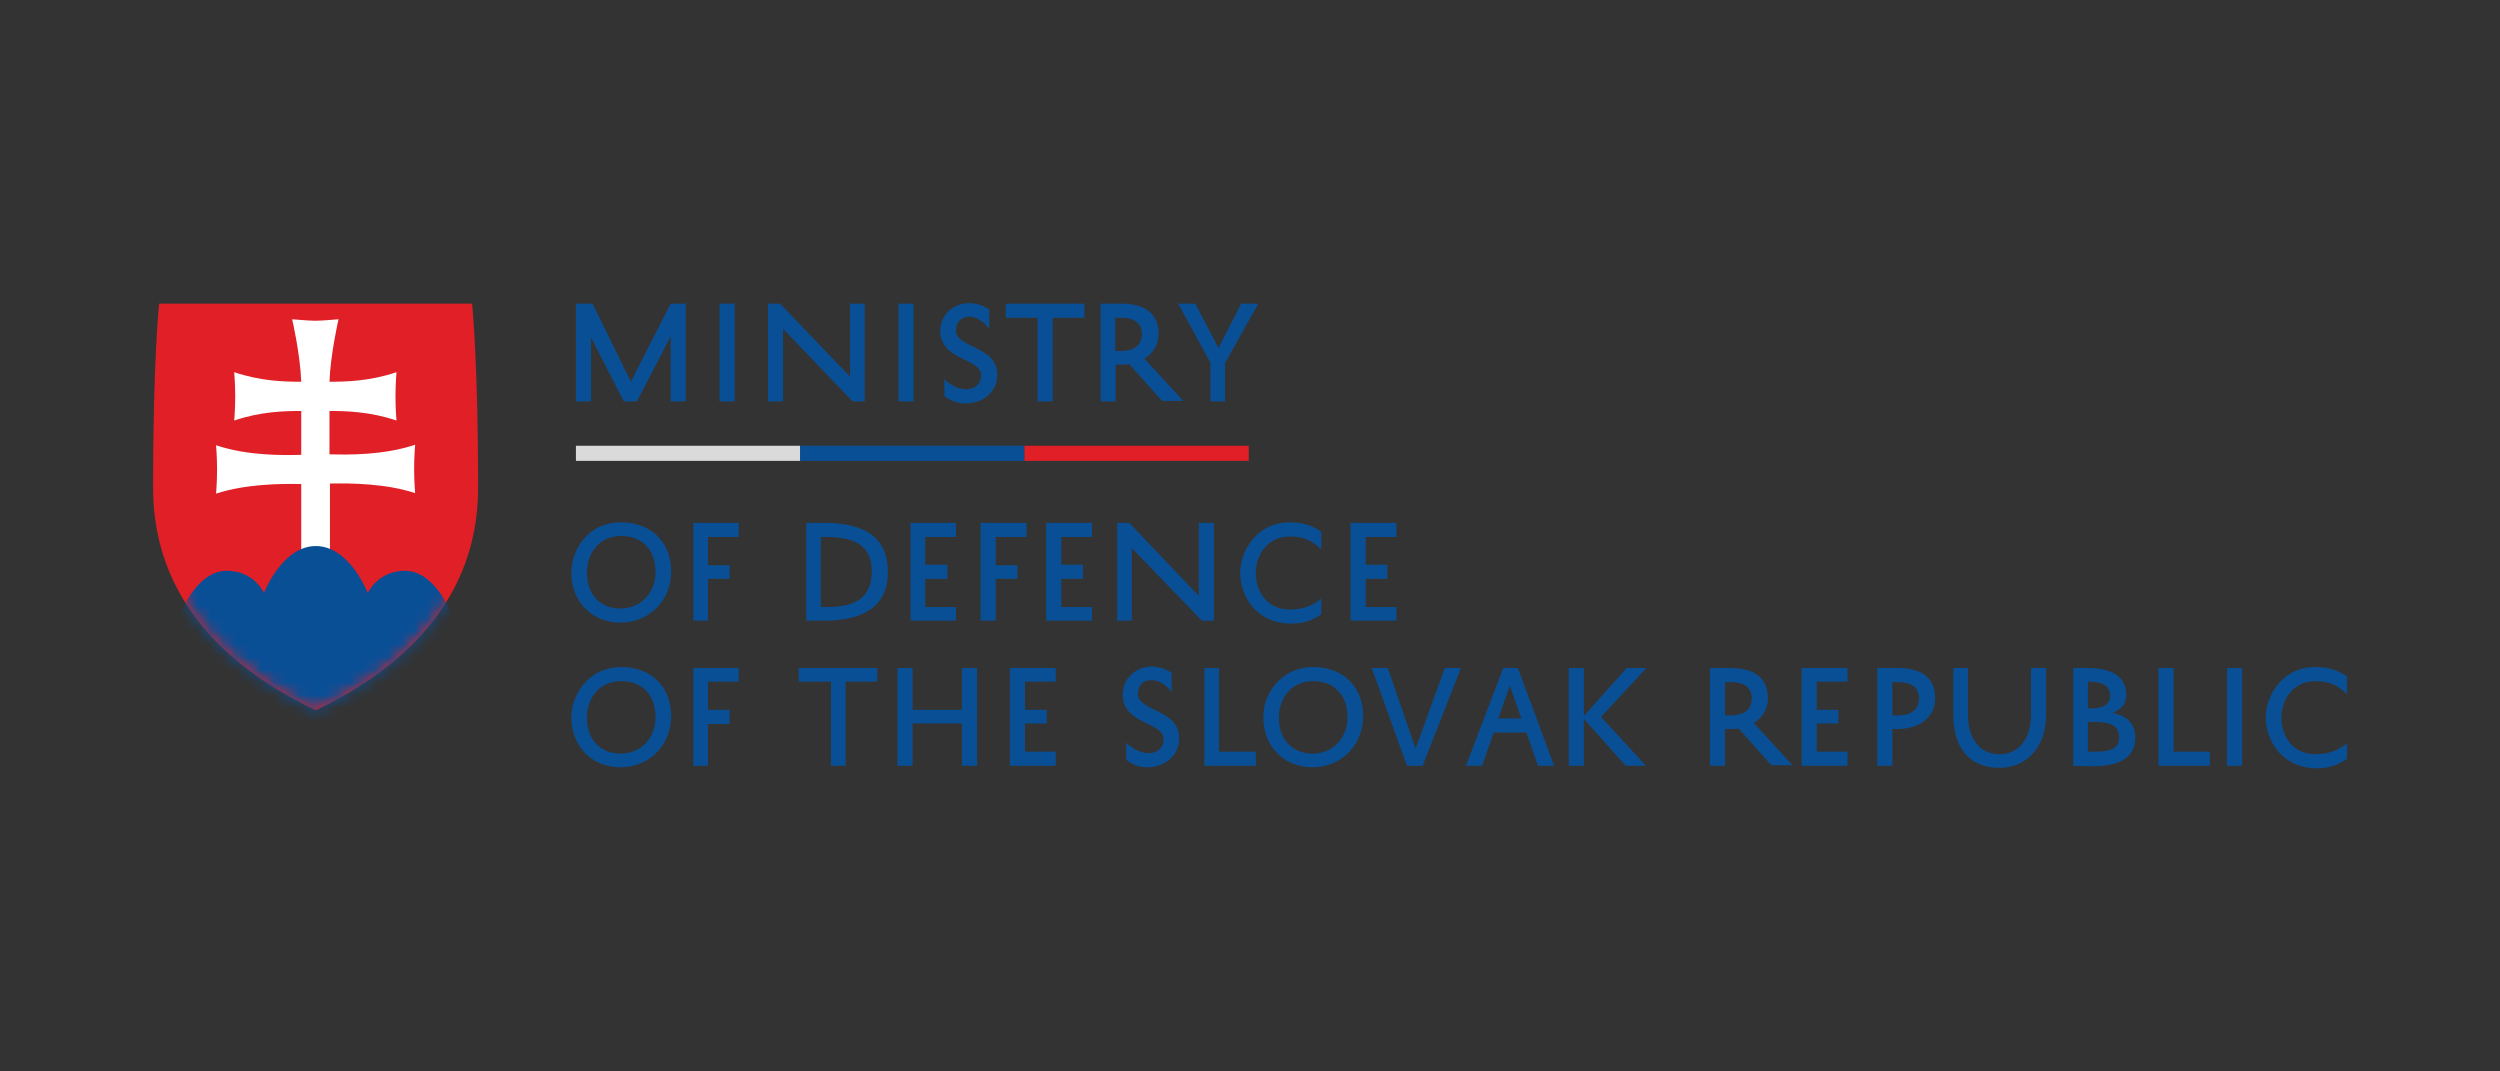 <svg xmlns="http://www.w3.org/2000/svg" width="196" height="84" viewBox="0 0 196 84" fill="none"><rect x="0" y="0" width="196" height="84" fill="#333333" stroke="none"/><g clip-path="url(#clip0_2856_2141)"><path d="M52.581 31.47V26.373L49.933 31.47H48.906L46.338 26.452V31.47H45.152V23.805H46.456L49.459 29.929L52.581 23.805H53.766V31.47H52.581Z" fill="#094F96"></path><path d="M57.597 23.805H56.412V31.47H57.597V23.805Z" fill="#094F96"></path><path d="M67.792 23.805V31.47H66.843L61.391 25.78V31.47H60.205V23.805H61.153L66.646 29.534V23.805H67.792Z" fill="#094F96"></path><path d="M71.625 23.805H70.439V31.47H71.625V23.805Z" fill="#094F96"></path><path d="M73.995 29.693C74.351 30.088 75.102 30.522 75.694 30.522C76.406 30.522 76.919 30.127 76.919 29.416C76.919 28.073 73.719 28.27 73.719 25.939C73.719 24.556 74.865 23.766 75.971 23.766C76.682 23.766 77.235 24.042 77.552 24.279V25.781C77.275 25.386 76.682 24.832 76.01 24.832C75.339 24.832 74.944 25.267 74.944 25.899C74.944 27.322 78.184 27.085 78.184 29.377C78.184 30.799 76.998 31.629 75.694 31.629C74.983 31.629 74.391 31.352 74.035 31.036V29.693H73.995Z" fill="#094F96"></path><path d="M78.856 23.805H85.019V24.911H82.53V31.47H81.345V24.911H78.856V23.805Z" fill="#094F96"></path><path d="M88.537 28.546C88.34 28.586 88.103 28.586 87.866 28.586H87.471V31.47H86.285V23.805H87.905C89.683 23.805 90.829 24.516 90.829 26.175C90.829 27.045 90.394 27.716 89.723 28.112L92.765 31.431H91.106L88.537 28.546ZM87.431 27.519H87.866C88.893 27.519 89.525 27.084 89.525 26.175C89.525 25.306 88.893 24.911 87.905 24.911H87.431V27.519Z" fill="#094F96"></path><path d="M96.044 31.47H94.898V28.428L92.369 23.805H93.713L95.53 27.282L97.308 23.805H98.652L96.044 28.467V31.47Z" fill="#094F96"></path><path d="M48.708 40.953C50.96 40.953 52.58 42.415 52.619 44.707C52.659 46.959 51.039 48.777 48.668 48.816C45.942 48.777 44.756 46.682 44.796 44.865C44.796 43.284 45.942 40.953 48.708 40.953ZM48.668 47.71C50.367 47.67 51.434 46.366 51.395 44.746C51.355 43.087 50.328 42.02 48.708 42.02C46.732 42.02 45.981 43.719 46.021 44.865C45.981 46.169 46.693 47.71 48.668 47.71Z" fill="#094F96"></path><path d="M54.357 48.66V40.994H57.914V42.1H55.503V44.313H57.202V45.38H55.503V48.66H54.357Z" fill="#094F96"></path><path d="M63.209 48.66V40.994H64.592C67.713 40.994 69.61 42.061 69.61 44.866C69.61 47.514 67.713 48.66 64.631 48.66H63.209ZM64.355 47.593H64.829C67.042 47.593 68.346 46.882 68.346 44.787C68.346 42.772 67.002 42.1 64.79 42.1H64.355V47.593Z" fill="#094F96"></path><path d="M74.945 48.66H71.389V40.994H74.945V42.1H72.534V44.274H74.273V45.38H72.534V47.593H74.945V48.66Z" fill="#094F96"></path><path d="M76.881 48.66V40.994H80.477V42.1H78.066V44.313H79.765V45.38H78.066V48.66H76.881Z" fill="#094F96"></path><path d="M85.613 48.66H82.018V40.994H85.613V42.1H83.203V44.274H84.902V45.38H83.203V47.593H85.613V48.66Z" fill="#094F96"></path><path d="M95.174 40.994V48.66H94.226L88.734 42.97V48.66H87.588V40.994H88.536L93.989 46.724V40.994H95.174Z" fill="#094F96"></path><path d="M109.478 48.66H105.883V40.994H109.478V42.1H107.068V44.274H108.767V45.38H107.068V47.593H109.478V48.66Z" fill="#094F96"></path><path d="M48.708 52.295C50.96 52.295 52.58 53.757 52.619 56.049C52.659 58.301 51.039 60.118 48.668 60.158C45.942 60.118 44.756 58.024 44.796 56.207C44.796 54.666 45.942 52.334 48.708 52.295ZM48.668 59.091C50.367 59.052 51.434 57.748 51.395 56.128C51.355 54.468 50.328 53.401 48.708 53.401C46.732 53.401 45.981 55.1 46.021 56.246C45.981 57.55 46.693 59.052 48.668 59.091Z" fill="#094F96"></path><path d="M54.357 60.039V52.373H57.914V53.44H55.503V55.653H57.202V56.759H55.503V60.039H54.357Z" fill="#094F96"></path><path d="M62.617 52.373H68.781V53.44H66.292V60.039H65.146V53.44H62.617V52.373Z" fill="#094F96"></path><path d="M75.419 52.373H76.604V60.039H75.419V56.719H71.547V60.039H70.361V52.373H71.547V55.653H75.419V52.373Z" fill="#094F96"></path><path d="M82.768 60.039H79.172V52.373H82.768V53.44H80.357V55.653H82.056V56.719H80.357V58.932H82.768V60.039Z" fill="#094F96"></path><path d="M88.3 58.22C88.656 58.615 89.406 59.05 89.999 59.05C90.71 59.05 91.224 58.655 91.224 57.944C91.224 56.6 88.023 56.798 88.023 54.467C88.023 53.084 89.169 52.254 90.276 52.254C90.987 52.254 91.54 52.531 91.856 52.768V54.269C91.58 53.874 90.987 53.321 90.276 53.321C89.604 53.321 89.209 53.755 89.209 54.388C89.209 55.81 92.449 55.573 92.449 57.865C92.449 59.287 91.263 60.157 89.96 60.157C89.248 60.157 88.656 59.88 88.3 59.564V58.22Z" fill="#094F96"></path><path d="M98.454 60.039H94.424V52.373H95.57V58.932H98.454V60.039Z" fill="#094F96"></path><path d="M102.96 52.295C105.212 52.295 106.832 53.757 106.871 56.049C106.911 58.301 105.291 60.118 102.92 60.158C100.194 60.118 99.008 58.024 99.048 56.207C99.008 54.666 100.194 52.334 102.96 52.295ZM102.92 59.091C104.619 59.052 105.686 57.748 105.646 56.128C105.607 54.468 104.58 53.401 102.96 53.401C100.984 53.401 100.233 55.1 100.273 56.246C100.233 57.55 100.944 59.052 102.92 59.091Z" fill="#094F96"></path><path d="M110.981 58.695L113.272 52.373H114.537L111.534 60.039H110.309L107.543 52.373H108.807L110.981 58.695Z" fill="#094F96"></path><path d="M119.001 52.373L121.846 60.039H120.582L119.673 57.431H117.105L116.196 60.039H114.932L117.856 52.373H119.001ZM117.46 56.324H119.278L118.369 53.756L117.46 56.324Z" fill="#094F96"></path><path d="M124.178 52.373V56.127L127.536 52.373H129.077L125.521 56.206L129.038 60.039H127.457L124.178 56.364V60.039H122.992V52.373H124.178Z" fill="#094F96"></path><path d="M136.309 57.115C136.111 57.154 135.874 57.154 135.637 57.154H135.242V60.039H134.057V52.373H135.677C137.455 52.373 138.601 53.084 138.601 54.744C138.601 55.613 138.166 56.285 137.494 56.68L140.537 59.999H138.877L136.309 57.115ZM135.242 56.087H135.677C136.704 56.087 137.336 55.653 137.336 54.744C137.336 53.874 136.704 53.479 135.716 53.479H135.242V56.087Z" fill="#094F96"></path><path d="M144.842 60.039H141.246V52.373H144.842V53.44H142.431V55.653H144.131V56.719H142.431V58.932H144.842V60.039Z" fill="#094F96"></path><path d="M148.359 57.154V60.039H147.174V52.373H148.794C150.572 52.373 151.718 53.084 151.718 54.744C151.718 56.285 150.414 57.154 148.754 57.154H148.359ZM148.359 56.087H148.794C149.821 56.087 150.453 55.653 150.453 54.744C150.453 53.874 149.821 53.479 148.833 53.479H148.359V56.087Z" fill="#094F96"></path><path d="M154.286 52.373V56.048C154.286 57.628 154.998 59.13 156.776 59.13C158.238 59.13 159.226 57.984 159.226 56.048V52.373H160.411V56.048C160.411 58.537 158.91 60.197 156.776 60.197C154.247 60.197 153.141 58.458 153.141 56.048V52.373H154.286Z" fill="#094F96"></path><path d="M162.545 60.039V52.373H163.651C165.39 52.373 166.694 52.926 166.694 54.467C166.694 55.218 166.299 55.653 165.587 55.89C166.694 56.087 167.405 56.68 167.405 57.826C167.405 59.722 165.587 60.078 164.007 60.078L162.545 60.039ZM164.007 55.534C164.916 55.534 165.429 55.218 165.429 54.507C165.429 53.638 164.56 53.44 163.849 53.44H163.691V55.534H164.007ZM164.165 56.601H163.691V58.932H164.125C165.35 58.932 166.141 58.774 166.141 57.786C166.141 56.798 165.311 56.601 164.165 56.601Z" fill="#094F96"></path><path d="M173.253 60.039H169.223V52.373H170.408V58.932H173.253V60.039Z" fill="#094F96"></path><path d="M175.781 52.373H174.596V60.039H175.781V52.373Z" fill="#094F96"></path><path d="M177.639 56.246C177.639 54.666 178.824 52.295 181.55 52.295C182.617 52.295 183.447 52.611 184 53.046V54.429C183.447 53.875 182.775 53.401 181.55 53.401C179.575 53.401 178.824 55.14 178.864 56.286C178.864 57.511 179.575 59.131 181.55 59.131C182.578 59.131 183.447 58.775 184 58.261V59.486C183.408 59.921 182.736 60.237 181.55 60.237C178.824 60.158 177.639 57.985 177.639 56.246Z" fill="#094F96"></path><path d="M97.231 44.904C97.231 43.324 98.416 40.953 101.142 40.953C102.209 40.953 103.039 41.269 103.592 41.704V43.087C103.039 42.534 102.367 42.059 101.142 42.059C99.167 42.059 98.416 43.798 98.455 44.944C98.455 46.169 99.167 47.789 101.142 47.789C102.17 47.789 103.039 47.433 103.592 46.92V48.145C102.999 48.579 102.328 48.895 101.142 48.895C98.376 48.816 97.231 46.643 97.231 44.904Z" fill="#094F96"></path><path d="M62.736 34.947H45.152V36.133H62.736V34.947Z" fill="#DADADB"></path><path d="M80.318 34.947H62.734V36.133H80.318V34.947Z" fill="#094F96"></path><path d="M97.902 34.947H80.318V36.133H97.902V34.947Z" fill="#E11F26"></path><path d="M24.763 55.692C19.508 53.163 12 48.145 12 38.227C12 28.309 12.474 23.805 12.474 23.805H37.012C37.012 23.805 37.486 28.309 37.486 38.227C37.486 48.145 29.978 53.163 24.763 55.692Z" fill="#E11F26"></path><mask id="mask0_2856_2141" style="mask-type:luminance" maskUnits="userSpaceOnUse" x="12" y="23" width="26" height="33"><path d="M24.763 23.805H12.474C12.474 23.805 12 28.309 12 38.227C12 48.145 19.508 53.163 24.763 55.692C30.018 53.163 37.525 48.145 37.525 38.227C37.525 28.309 37.051 23.805 37.051 23.805H24.763Z" fill="white"></path></mask><g mask="url(#mask0_2856_2141)"><path d="M25.869 35.619C27.292 35.658 30.058 35.698 32.547 34.868C32.547 34.868 32.468 35.737 32.468 36.765C32.468 37.792 32.547 38.661 32.547 38.661C30.295 37.91 27.489 37.871 25.869 37.91V43.403H23.617V37.95C21.997 37.91 19.231 37.95 16.939 38.701C16.939 38.701 17.018 37.831 17.018 36.804C17.018 35.777 16.939 34.907 16.939 34.907C19.389 35.737 22.195 35.698 23.617 35.658V32.221C22.313 32.221 20.456 32.26 18.362 32.971C18.362 32.971 18.441 32.102 18.441 31.075C18.441 30.047 18.362 29.178 18.362 29.178C20.456 29.889 22.313 29.929 23.617 29.929C23.538 27.756 22.906 25.029 22.906 25.029C22.906 25.029 24.21 25.148 24.724 25.148C25.237 25.148 26.541 25.029 26.541 25.029C26.541 25.029 25.909 27.756 25.83 29.929C27.134 29.929 28.991 29.889 31.085 29.178C31.085 29.178 31.006 30.047 31.006 31.075C31.006 32.102 31.085 32.971 31.085 32.971C28.991 32.26 27.094 32.221 25.83 32.221V35.619" fill="white"></path></g><mask id="mask1_2856_2141" style="mask-type:luminance" maskUnits="userSpaceOnUse" x="12" y="23" width="26" height="33"><path d="M24.763 23.805H12.474C12.474 23.805 12 28.309 12 38.227C12 48.145 19.508 53.163 24.763 55.692C30.018 53.163 37.525 48.145 37.525 38.227C37.525 28.309 37.051 23.805 37.051 23.805H24.763Z" fill="white"></path></mask><g mask="url(#mask1_2856_2141)"><path d="M24.526 58.932L13.66 49.251C13.66 49.251 15.043 44.747 17.77 44.747C19.943 44.747 20.694 46.485 20.694 46.485C20.694 46.485 22.116 42.81 24.763 42.81C27.411 42.81 28.833 46.485 28.833 46.485C28.833 46.485 29.623 44.747 31.757 44.747C34.483 44.747 35.867 49.251 35.867 49.251L24.526 58.932Z" fill="#094F96"></path></g></g><defs><clipPath id="clip0_2856_2141"><rect width="172" height="36.471" fill="white" transform="translate(12 23.766)"></rect></clipPath></defs></svg>